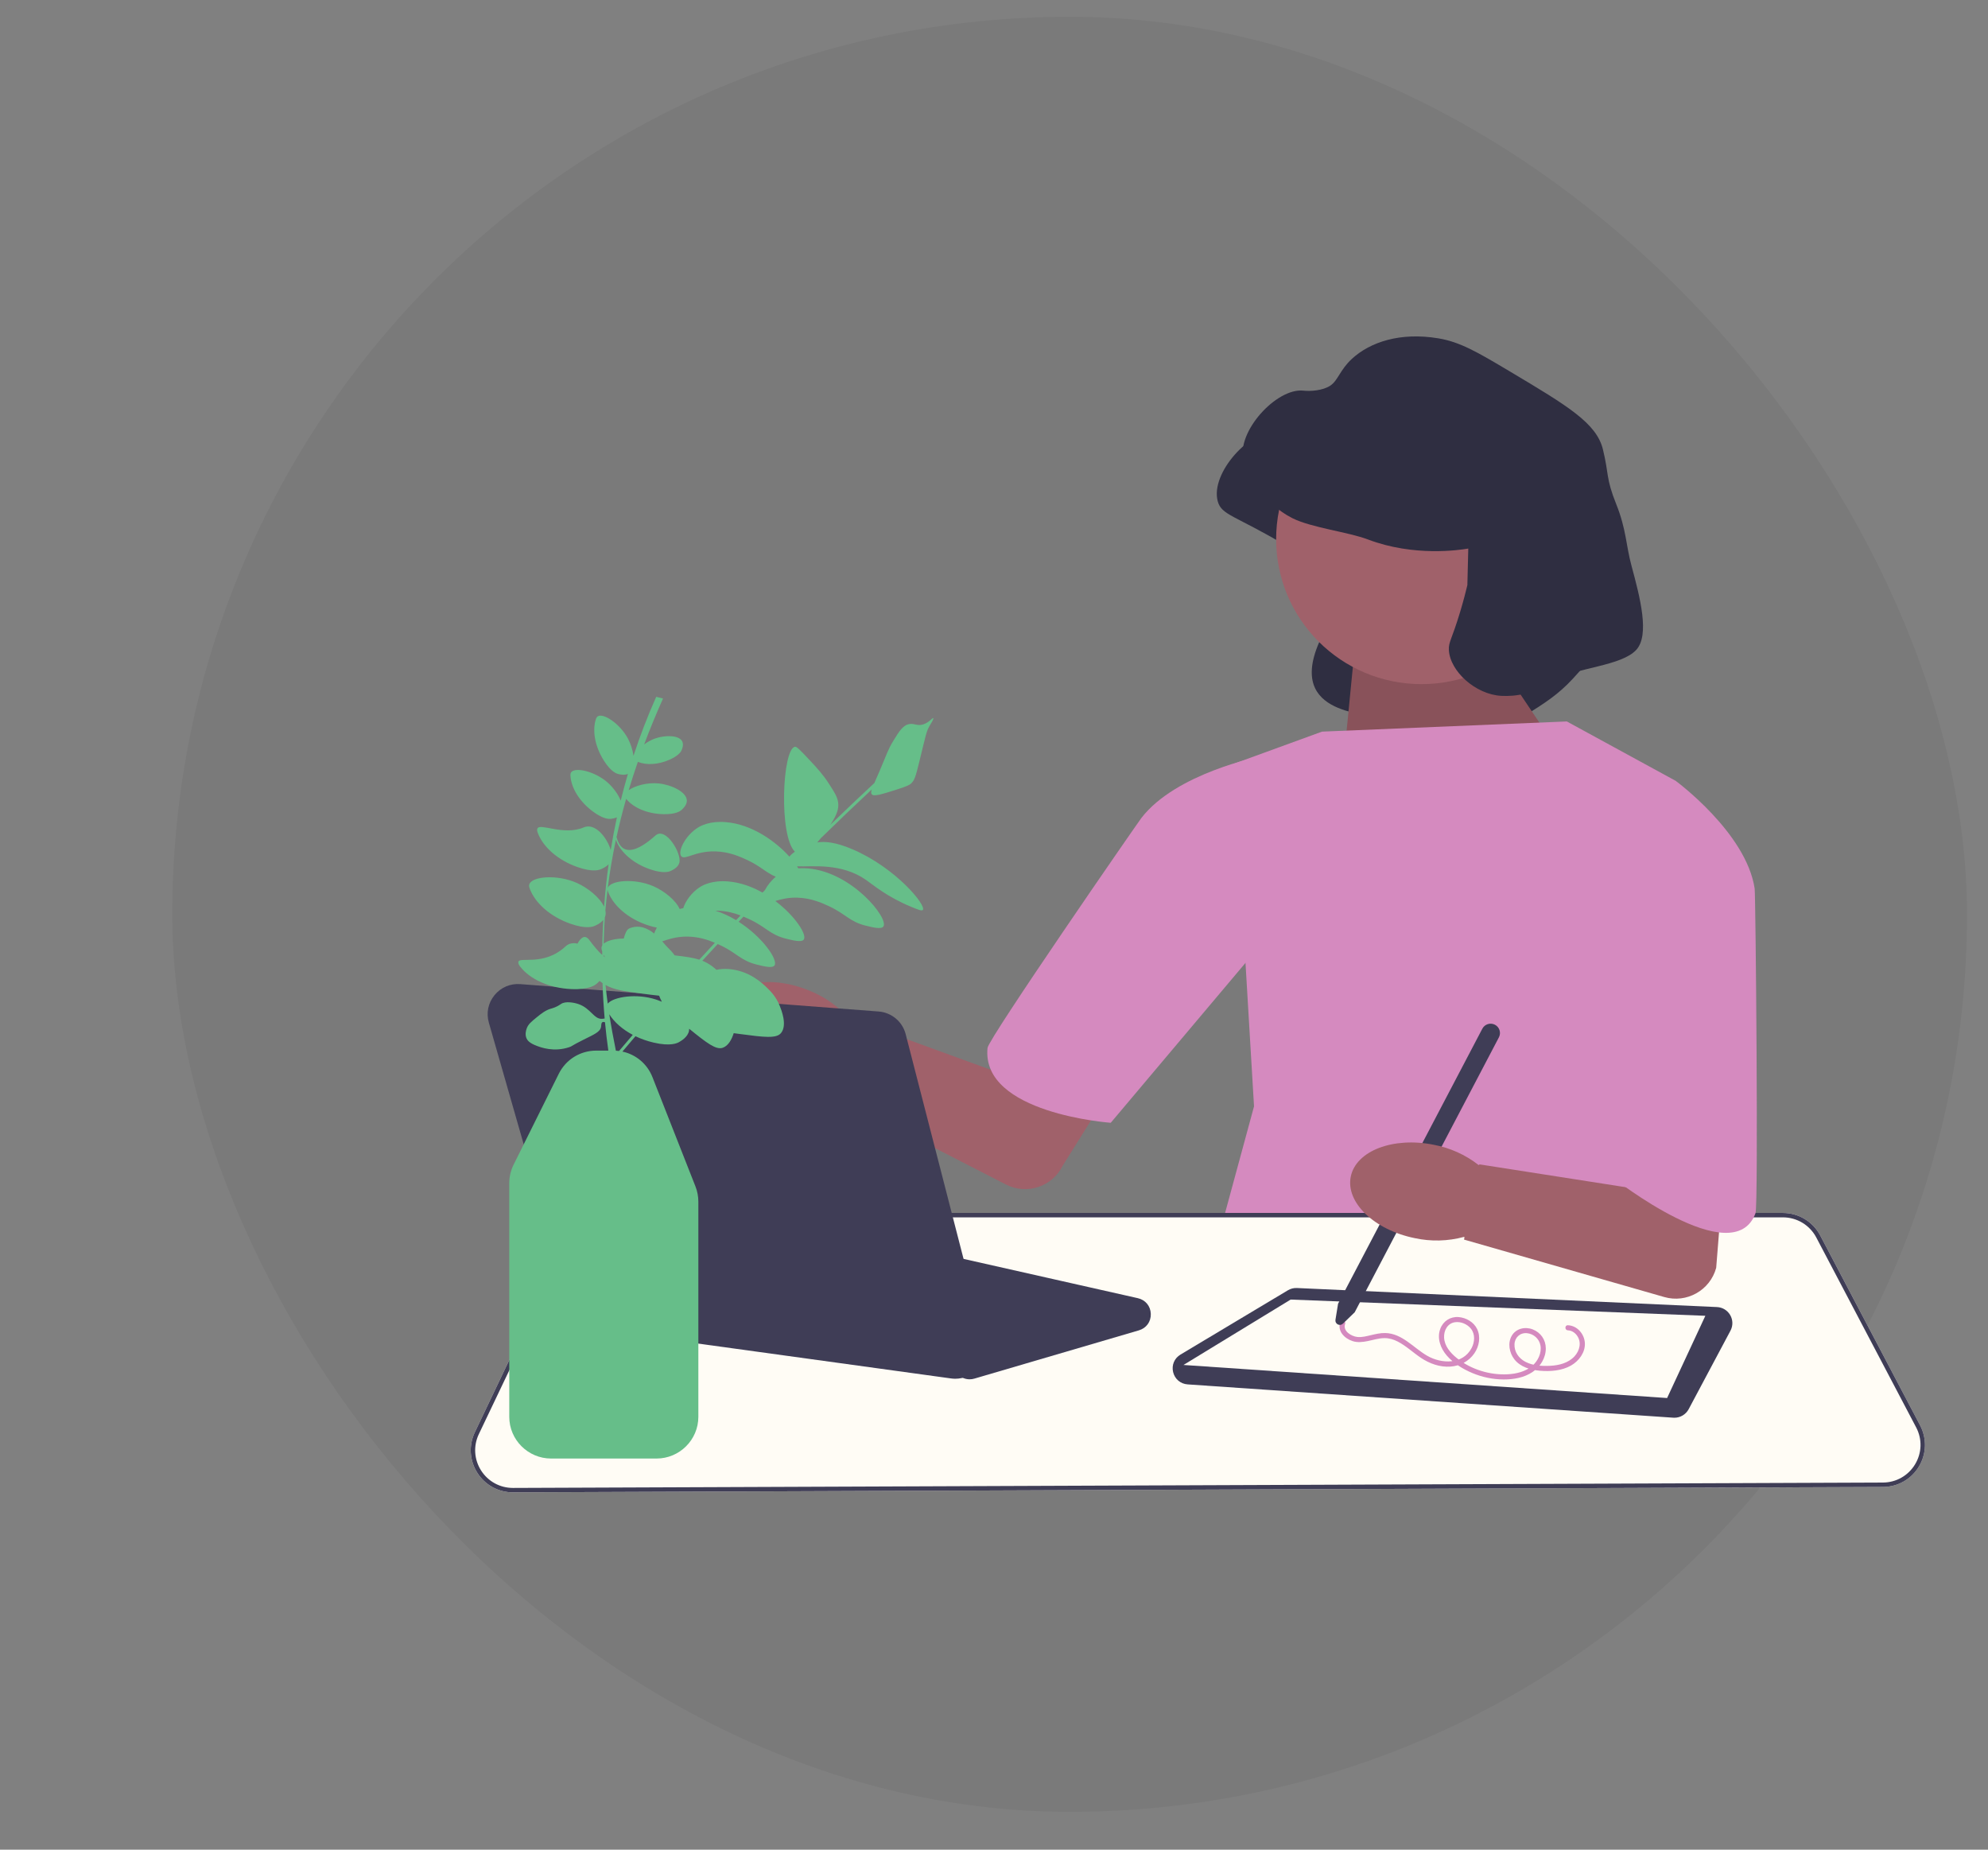 <svg width="473" height="440" viewBox="0 0 473 440" fill="none" xmlns="http://www.w3.org/2000/svg">
<rect x="0" y="0" width="473" height="440" fill="#808080" stroke="none"/>
<rect x="41" y="4" width="427" height="427" rx="213.5" fill="black" fill-opacity="0.05"/>
<g clip-path="url(#clip0_59_79)">
<path d="M343.186 140.236C343.135 140.245 343.06 140.258 342.968 140.273C341.167 140.57 330.281 142.245 319.306 138.076C314.657 136.309 316.243 135.869 305.888 129.728C293.748 122.529 290.633 122.579 289.729 119.222C287.924 112.519 297.563 101.981 303.943 102.674C305.622 102.857 307.421 103.856 310.219 103.179C310.834 103.03 313.525 102.379 314.837 100.157C316.007 98.175 315.016 96.746 315.486 95.121C316.722 90.854 327.02 88.725 336.048 90.23C341.241 91.095 345.28 93.457 353.146 98.146C366.837 106.307 373.682 110.387 375.22 116.639C376.679 122.565 373.179 125.118 375.724 131.461C378.094 137.367 381.859 136.973 383.154 141.751C385.239 149.439 377.502 157.877 374.279 161.393C370.745 165.247 367.366 167.362 362.879 170.17C357.248 173.694 354.432 175.456 351.047 175.277C344.909 174.952 326.671 176.059 326.434 170.993C326.344 169.095 304.225 170.649 315.117 150.212C316.453 147.705 342.624 150.382 342.969 148.942" fill="#2F2E41"/>
<path d="M353.778 153.315L372.59 181.3L318.591 192.191L322.03 157.154L353.778 153.315Z" fill="#89525A"/>
<path d="M314.546 174.039L372.788 171.619L398.673 185.737L397.46 276.495L424.558 327.723L287.852 301.907L298.368 263.184L293.515 181.703L314.546 174.039Z" fill="#D58ABF"/>
<path d="M113.569 350.353C111.709 347.43 111.49 343.818 112.981 340.692L135.148 294.242C136.803 290.775 140.359 288.535 144.209 288.535H424.195C427.938 288.535 431.342 290.588 433.081 293.894L456.841 339.064C458.483 342.186 458.375 345.854 456.552 348.874C454.728 351.895 451.529 353.706 447.994 353.72L122.081 355H122.04C118.585 355 115.42 353.265 113.569 350.353Z" fill="#FFFCF5"/>
<path d="M113.569 350.353C111.709 347.43 111.49 343.818 112.981 340.692L135.148 294.242C136.803 290.775 140.359 288.535 144.209 288.535H424.195C427.938 288.535 431.342 290.588 433.081 293.894L456.841 339.064C458.483 342.186 458.375 345.854 456.552 348.874C454.728 351.895 451.529 353.706 447.994 353.72L122.081 355H122.04C118.585 355 115.42 353.265 113.569 350.353ZM144.209 289.585C140.763 289.585 137.58 291.591 136.099 294.693L113.932 341.144C112.597 343.942 112.794 347.174 114.458 349.791C116.115 352.397 118.948 353.95 122.04 353.95H122.077L447.99 352.67C451.154 352.658 454.017 351.036 455.649 348.333C457.281 345.629 457.378 342.346 455.908 339.552L432.148 294.381C430.592 291.423 427.545 289.585 424.195 289.585H144.209Z" fill="#3F3D56"/>
<path d="M398.128 337.242L282.585 329.32C280.879 329.203 279.519 328.056 279.119 326.398C278.719 324.74 279.409 323.102 280.875 322.224L306.425 306.935C307.073 306.547 307.818 306.358 308.572 306.394L408.515 310.925C409.837 310.985 411.017 311.704 411.672 312.85C412.328 313.996 412.349 315.375 411.728 316.54L401.778 335.221C401.11 336.475 399.8 337.251 398.391 337.251C398.304 337.251 398.216 337.248 398.128 337.242Z" fill="#3F3D56"/>
<path d="M281.583 324.698L396.651 332.563L405.751 313L307.085 309.141L281.583 324.698Z" fill="#FFFCF5"/>
<path d="M338.207 162.741C357.304 162.741 372.785 147.302 372.785 128.256C372.785 109.211 357.304 93.772 338.207 93.772C319.11 93.772 303.629 109.211 303.629 128.256C303.629 147.302 319.11 162.741 338.207 162.741Z" fill="#A0616A"/>
<path d="M349.344 130.488C349.293 130.497 349.218 130.509 349.126 130.525C347.325 130.822 336.439 132.497 325.464 128.327C320.815 126.561 312.031 125.533 307.526 123.279C300.664 119.845 296.791 112.831 295.887 109.474C294.082 102.77 303.721 92.232 310.101 92.926C311.78 93.109 314.734 92.926 316.536 91.721C318.338 90.516 318.825 87.976 321.644 85.372C325.997 81.353 333.178 78.977 342.206 80.481C347.399 81.347 351.438 83.709 359.304 88.397C372.995 96.558 379.84 100.639 381.378 106.891C382.837 112.816 382.02 113.637 384.565 119.98C386.935 125.886 386.874 129.771 388.169 134.549C390.254 142.238 392.535 151.076 389.312 154.591C385.779 158.445 375.085 158.79 370.599 161.598C364.968 165.123 360.59 165.708 357.205 165.529C351.067 165.204 344.963 159.657 344.725 154.591C344.636 152.693 345.43 152.124 347.395 145.598C348.214 142.879 348.782 140.634 349.127 139.194" fill="#2F2E41"/>
<path d="M373.044 315.25C375.268 315.338 376.961 317.325 377.084 319.479C377.211 321.714 375.653 323.774 373.781 324.838C371.587 326.085 368.85 326.285 366.38 326.07C364.159 325.877 361.742 325.188 360.312 323.359C359.11 321.819 358.667 319.494 359.69 317.746C360.704 316.014 362.861 315.536 364.666 316.231C366.575 316.967 367.776 318.699 367.788 320.745C367.801 323.014 366.487 325.11 364.644 326.364C362.655 327.717 360.153 328.152 357.786 328.147C355.207 328.141 352.639 327.601 350.267 326.599C348.044 325.66 345.823 324.306 344.234 322.465C342.744 320.74 341.852 318.347 342.679 316.109C343.358 314.274 345.071 313.149 347.034 313.304C348.831 313.447 350.648 314.486 351.446 316.142C352.346 318.011 351.942 320.252 350.797 321.922C349.474 323.851 347.384 324.935 345.063 325.091C342.593 325.258 340.147 324.382 338.115 323.029C336.233 321.776 334.58 320.172 332.559 319.13C331.587 318.628 330.529 318.309 329.429 318.31C328.027 318.312 326.679 318.771 325.317 319.037C324.161 319.263 322.97 319.395 321.83 319.027C320.855 318.711 319.942 318.134 319.327 317.306C318.746 316.522 318.542 315.541 318.871 314.611C319.13 313.882 320.302 314.196 320.041 314.933C319.439 316.633 321.505 317.883 322.951 318.039C324.048 318.158 325.179 317.841 326.238 317.594C327.341 317.337 328.468 317.074 329.609 317.102C333.649 317.201 336.32 320.645 339.577 322.514C343.002 324.479 348.017 324.616 350.115 320.712C350.876 319.294 351.034 317.409 349.987 316.084C349.115 314.98 347.567 314.32 346.163 314.534C344.4 314.803 343.522 316.477 343.587 318.142C343.665 320.179 345.089 321.834 346.607 323.054C349.987 325.77 354.469 327.154 358.792 326.911C360.821 326.797 362.976 326.27 364.552 324.923C365.913 323.76 366.843 321.867 366.515 320.054C366.232 318.486 364.913 317.296 363.319 317.138C361.688 316.976 360.414 318.131 360.341 319.755C360.259 321.582 361.348 323.108 362.925 323.94C364.712 324.882 366.877 324.999 368.858 324.896C370.96 324.787 373.151 324.235 374.622 322.638C375.877 321.276 376.352 319.256 375.196 317.68C374.686 316.984 373.918 316.494 373.044 316.46C372.266 316.429 372.262 315.219 373.044 315.25Z" fill="#D58ABF"/>
<path d="M317.744 313.954L318.362 310.139L352.69 244.704C353.259 243.62 354.606 243.2 355.692 243.767C356.779 244.334 357.201 245.677 356.632 246.761L322.319 312.167L319.514 314.877C319.182 315.196 318.704 315.265 318.295 315.052C317.887 314.839 317.67 314.407 317.744 313.954Z" fill="#3F3D56"/>
<path d="M341.143 272.323C345.015 273.05 348.657 274.692 351.764 277.11L351.938 277.148L351.974 276.974L389.387 282.818L386.676 233.189L415.03 217.701L408.329 301.591C406.877 306.949 401.302 310.078 395.957 308.535L348.332 294.873L348.451 294.288L348.284 294.244C344.478 295.267 340.482 295.367 336.629 294.534C326.964 292.583 320.138 286.029 321.384 279.894C322.63 273.76 331.474 270.37 341.143 272.323Z" fill="#A0616A"/>
<path d="M366.721 194.611L398.673 185.737C398.673 185.737 415.458 198.039 417.48 211.351C417.721 212.934 418.388 286.678 417.683 288.596C412.456 302.802 383.708 280.125 383.708 280.125L366.721 194.611Z" fill="#D58ABF"/>
<path d="M228.128 327.154L224.816 324.322C224.323 323.9 223.723 323.621 223.082 323.514L149.276 311.246C147.591 310.966 146.347 309.753 146.028 308.08C145.709 306.406 146.421 304.822 147.886 303.946L174.216 288.19C175.096 287.663 176.132 287.497 177.134 287.723L270.714 308.809C272.533 309.218 273.748 310.685 273.807 312.544C273.867 314.403 272.749 315.944 270.959 316.469L231.832 327.946C231.461 328.055 231.082 328.108 230.707 328.108C229.773 328.108 228.859 327.779 228.128 327.154Z" fill="#3F3D56"/>
<path d="M192.585 235.654C196.243 237.115 199.498 239.428 202.076 242.401L202.24 242.472L202.308 242.308L237.879 255.265L275.858 193.936L296.855 206.914L252.818 277.34C250.354 282.316 244.278 284.31 239.333 281.764L195.261 259.165L195.491 258.615L195.336 258.539C191.404 258.808 187.463 258.134 183.845 256.573C174.741 252.793 169.318 245.045 171.731 239.267C174.144 233.489 183.478 231.871 192.585 235.654Z" fill="#A0616A"/>
<path d="M316.601 205.008L299.802 179.955C299.802 179.955 279.812 183.901 271.577 194.569C270.548 195.903 235.191 247.043 234.963 249.275C233.369 264.898 264.276 267.09 264.276 267.09L316.601 205.008Z" fill="#D58ABF"/>
<path d="M226.3 327.907L141.695 316.244C138.864 315.854 136.527 313.831 135.741 311.089L116.31 243.262C115.651 240.963 116.143 238.582 117.658 236.73C119.174 234.878 121.413 233.921 123.804 234.103L209.043 240.616C212.127 240.851 214.716 243.017 215.485 246.005L234.282 318.982C234.882 321.31 234.282 323.772 232.677 325.566C231.295 327.112 229.336 327.975 227.293 327.975C226.964 327.975 226.632 327.952 226.3 327.907Z" fill="#3F3D56"/>
<path d="M207.442 188.977C207.936 189.519 209.731 188.967 213.3 187.839C216.013 186.982 216.431 186.67 216.689 186.446C217.596 185.66 217.834 184.834 218.733 181.182C220.345 174.627 220.395 173.976 221.224 172.585C221.509 172.106 222.229 170.963 222.054 170.822C221.873 170.676 221.093 171.866 219.652 172.316C218.248 172.754 217.616 172.052 216.417 172.231C214.867 172.462 213.945 173.931 212.5 176.307C211.22 178.412 211.059 179.258 209.264 183.44C208.756 184.625 208.346 185.542 208.032 186.266C204.508 189.546 201.014 192.869 197.551 196.221C197.618 196.119 197.68 196.023 197.735 195.94C199.269 193.591 199.477 192.332 199.455 191.388C199.419 189.86 198.687 188.695 197.224 186.429C195.791 184.208 194.433 182.743 192.797 180.994C190.652 178.702 189.58 177.556 189.152 177.631C186.102 178.17 185.286 198.884 189.124 202.588C188.586 202.972 188.14 203.374 187.817 203.77C184.532 200.132 178.904 196.067 172.669 195.567C168.826 195.258 166.704 196.461 166.045 196.875C162.996 198.784 161.183 202.606 162.094 203.685C162.943 204.691 165.395 202.404 170.2 202.53C173.553 202.618 176.172 203.831 177.727 204.551C180.989 206.062 182.182 207.548 184.587 208.565C183.459 209.492 182.566 210.648 182.005 211.727C181.811 211.926 181.617 212.127 181.423 212.327C178.942 210.932 176.147 209.909 173.218 209.674C169.375 209.366 167.253 210.569 166.594 210.982C164.539 212.269 163.05 214.423 162.574 216.022C162.262 216.084 161.974 216.155 161.71 216.232C160.779 214.133 158.007 211.919 155.429 210.803C150.993 208.883 145.23 209.392 144.613 211.218C144.594 211.276 144.589 211.334 144.58 211.391C145.066 207.478 145.727 203.592 146.552 199.734C146.58 199.844 146.615 199.956 146.662 200.073C147.757 202.816 150.716 205.449 154.75 206.815C157.916 207.887 159.242 207.332 159.579 207.177C159.901 207.028 161.291 206.433 161.631 205.25C162.263 203.057 158.396 196.574 155.957 198.749C148.121 205.735 147.046 200.078 146.686 199.125C147.352 196.076 148.119 193.043 148.979 190.028C148.994 190.047 149.007 190.065 149.022 190.083C150.734 192.154 154.029 193.613 157.901 193.677C160.939 193.728 161.932 192.879 162.181 192.652C162.418 192.434 163.455 191.534 163.42 190.416C163.355 188.343 159.657 186.654 156.698 186.361C153.972 186.091 151.035 186.924 149.579 187.978C150.256 185.72 150.984 183.472 151.762 181.234C153.752 182.045 156.57 181.936 159.34 180.701C161.623 179.683 162.067 178.706 162.173 178.449C162.274 178.205 162.733 177.173 162.316 176.352C161.544 174.828 158.196 174.854 155.887 175.663C154.937 175.997 154.033 176.51 153.258 177.09C154.635 173.421 156.136 169.779 157.751 166.163L156.133 165.76C154.071 170.378 152.273 175.058 150.727 179.789C150.535 178.401 150.054 176.923 149.42 175.722C147.556 172.191 143.574 169.542 142.228 170.402C141.958 170.573 141.845 170.853 141.743 171.187C140.917 173.869 141.539 177.576 143.712 180.982C145.418 183.656 146.732 184.031 147.075 184.116C147.364 184.187 148.479 184.495 149.396 184.099C148.78 186.207 148.209 188.323 147.69 190.45C147.064 188.9 145.831 187.249 144.527 186.108C141.519 183.475 136.851 182.422 135.902 183.705C135.712 183.961 135.707 184.263 135.73 184.611C135.922 187.411 137.832 190.651 141.083 193.056C143.635 194.944 144.997 194.825 145.347 194.782C145.553 194.757 146.176 194.695 146.776 194.425C146.219 197.008 145.732 199.604 145.311 202.211C144.469 199.295 141.608 195.657 138.908 196.814C134.118 198.868 128.487 195.713 127.867 197.093C127.705 197.452 127.839 197.822 127.993 198.223C129.234 201.455 132.662 204.587 137.369 206.25C141.063 207.555 142.626 206.924 143.023 206.747C143.286 206.63 144.155 206.268 144.802 205.597C144.337 208.946 143.98 212.313 143.729 215.695C142.73 213.52 139.917 211.228 137.283 210.047C132.663 207.974 126.621 208.428 125.95 210.333C125.816 210.714 125.922 211.081 126.08 211.493C127.354 214.811 130.872 218.025 135.703 219.732C139.495 221.071 141.099 220.424 141.506 220.242C141.804 220.11 142.856 219.671 143.527 218.839C143.441 220.402 143.374 221.968 143.333 223.537C143.321 223.984 143.314 224.431 143.305 224.878C143.25 224.965 143.203 225.055 143.171 225.149C143.042 225.532 143.13 225.901 143.282 226.304C143.279 226.588 143.277 226.871 143.275 227.155C142.43 226.391 141.421 225.242 140.209 223.605C139.114 222.128 138.075 223.211 137.408 224.469C136.361 224.237 135.363 224.381 134.578 225.112C129.314 230.017 123.409 227.415 123.326 228.877C123.301 229.299 123.528 229.634 123.814 229.998C126.112 232.927 130.625 235.063 135.986 235.288C140.193 235.465 141.598 234.325 141.95 234.018C142.074 233.91 142.351 233.678 142.651 233.351C142.892 233.543 143.126 233.717 143.362 233.875C143.454 236.683 143.62 239.487 143.865 242.286C143.666 242.304 143.475 242.337 143.333 242.351C141.295 242.558 140.608 239.816 137.529 238.814C136.507 238.482 134.537 238.119 133.499 238.814C133.35 238.915 132.84 239.291 132.048 239.618C131.581 239.811 131.223 239.901 131.081 239.94C129.818 240.284 128.648 241.23 127.857 241.869C126.37 243.071 125.627 243.671 125.278 244.763C125.168 245.106 124.859 246.073 125.278 247.014C125.476 247.458 125.935 248.12 127.696 248.782C128.742 249.176 131.795 250.324 135.434 249.104C136.262 248.826 135.63 248.925 138.819 247.335C141.328 246.084 142.795 245.486 143.01 244.281C143.086 243.857 143.01 243.34 143.333 243.155C143.512 243.053 143.729 243.102 143.946 243.18C144.157 245.431 144.42 247.677 144.74 249.919H141.869C138.057 249.919 134.637 252.036 132.944 255.442L122.204 277.05C121.526 278.414 121.168 279.939 121.168 281.462V337.023C121.168 342.501 125.637 346.958 131.13 346.958H156.197C161.69 346.958 166.158 342.501 166.158 337.023V285.862C166.158 284.615 165.927 283.394 165.47 282.232L155.235 256.225C153.993 253.071 151.305 250.839 148.091 250.149C149.122 248.93 150.154 247.712 151.195 246.498C152.505 247.129 153.946 247.646 155.496 248.009C159.595 248.971 161.19 248.114 161.593 247.878C161.979 247.653 163.649 246.739 163.932 245.215C163.962 245.052 163.974 244.886 163.972 244.72C168.171 248.124 170.362 249.802 171.962 249.243C173.338 248.762 174.123 247.185 174.573 245.771C175.043 245.836 175.541 245.903 176.072 245.973C181.823 246.739 184.721 247.094 185.83 245.736C187.364 243.856 185.908 240.23 185.507 239.231C184.634 237.059 183.292 235.738 182.458 234.934C181.376 233.89 178.29 230.915 173.433 230.518C172.377 230.432 171.428 230.498 170.462 230.7C170.125 230.393 169.77 230.092 169.378 229.806C168.633 229.261 167.897 228.857 167.104 228.542C168.32 227.214 169.539 225.89 170.764 224.571C170.958 224.659 171.142 224.744 171.311 224.822C175.323 226.681 176.205 228.501 180.064 229.459C181.814 229.893 183.796 230.386 184.287 229.646C185.159 228.331 181.459 222.923 175.741 219.264C176.127 218.857 176.513 218.451 176.9 218.045C177.423 218.264 177.883 218.477 178.276 218.659C182.288 220.517 183.17 222.337 187.029 223.296C188.779 223.73 190.761 224.222 191.252 223.483C192.03 222.31 189.168 217.877 184.481 214.335C185.769 213.928 187.476 213.476 189.686 213.534C193.039 213.622 195.658 214.835 197.213 215.555C201.226 217.414 202.107 219.234 205.966 220.192C207.717 220.626 209.699 221.119 210.19 220.379C211.485 218.425 202.684 207.415 192.156 206.57C191.338 206.505 190.604 206.51 189.94 206.559C189.848 206.408 189.748 206.252 189.643 206.094C193.206 206.208 200.162 205.192 206.084 209.338C207.791 210.534 211.108 213.346 216.659 215.656C218.433 216.395 219.325 216.758 219.571 216.455C220.45 215.369 213.137 206.436 202.848 202.035C198.769 200.29 196.249 200.125 194.456 200.39C194.732 200.075 195.001 199.751 195.261 199.426C199.267 195.507 203.324 191.629 207.417 187.803C207.219 188.414 207.226 188.74 207.442 188.977ZM156.028 237.751C151.503 236.29 146.024 237.074 144.595 238.737C144.393 237.263 144.218 235.788 144.074 234.31C146.136 235.458 148.287 235.766 152.367 236.309C154.105 236.54 155.579 236.733 156.825 236.854C156.992 237.306 157.171 237.713 157.378 238.103C157.402 238.148 157.428 238.191 157.452 238.236L157.416 238.277C156.951 238.076 156.486 237.898 156.028 237.751ZM144.006 217.957C144.135 217.53 144.137 217.076 144.039 216.607C144.18 214.908 144.355 213.215 144.563 211.527C144.558 211.785 144.64 212.044 144.752 212.324C146.01 215.475 149.409 218.5 154.043 220.069C154.907 220.362 155.648 220.546 156.287 220.659C156.006 221.147 155.791 221.623 155.648 222.063C154.069 220.798 152.035 219.877 149.728 220.854C149.1 221.119 148.728 222.091 148.404 223.254C146.273 223.29 144.492 223.734 143.644 224.484C143.648 224.171 143.647 223.859 143.655 223.546C143.703 221.759 143.791 219.978 143.915 218.203C143.949 218.124 143.98 218.042 144.006 217.957ZM143.65 227.146C143.741 227.334 143.842 227.52 143.946 227.706C143.852 227.637 143.755 227.562 143.655 227.481C143.652 227.369 143.652 227.258 143.65 227.146ZM147.288 250.011C147.04 249.979 146.79 249.955 146.537 249.941C145.954 247.052 145.415 244.166 144.964 241.274C146.15 243.15 148.085 244.869 150.55 246.172C149.456 247.448 148.372 248.729 147.288 250.011ZM166.388 228.286C164.845 227.792 163.034 227.555 160.527 227.265C159.892 226.385 159.238 225.736 158.754 225.27C158.492 225.017 158.089 224.516 157.568 223.929C158.919 223.497 160.935 222.726 163.784 222.801C166.373 222.869 168.522 223.607 170.084 224.272C168.847 225.605 167.616 226.944 166.388 228.286ZM175.134 218.886C173.617 217.972 171.973 217.189 170.241 216.639C170.41 216.638 170.574 216.633 170.749 216.638C172.896 216.694 174.74 217.212 176.198 217.766C175.843 218.139 175.488 218.512 175.134 218.886Z" fill="#66BE89"/>
</g>
<defs>
<clipPath id="clip0_59_79">
<rect width="346" height="275" fill="white" transform="translate(112 80)"/>
</clipPath>
</defs>
</svg>
